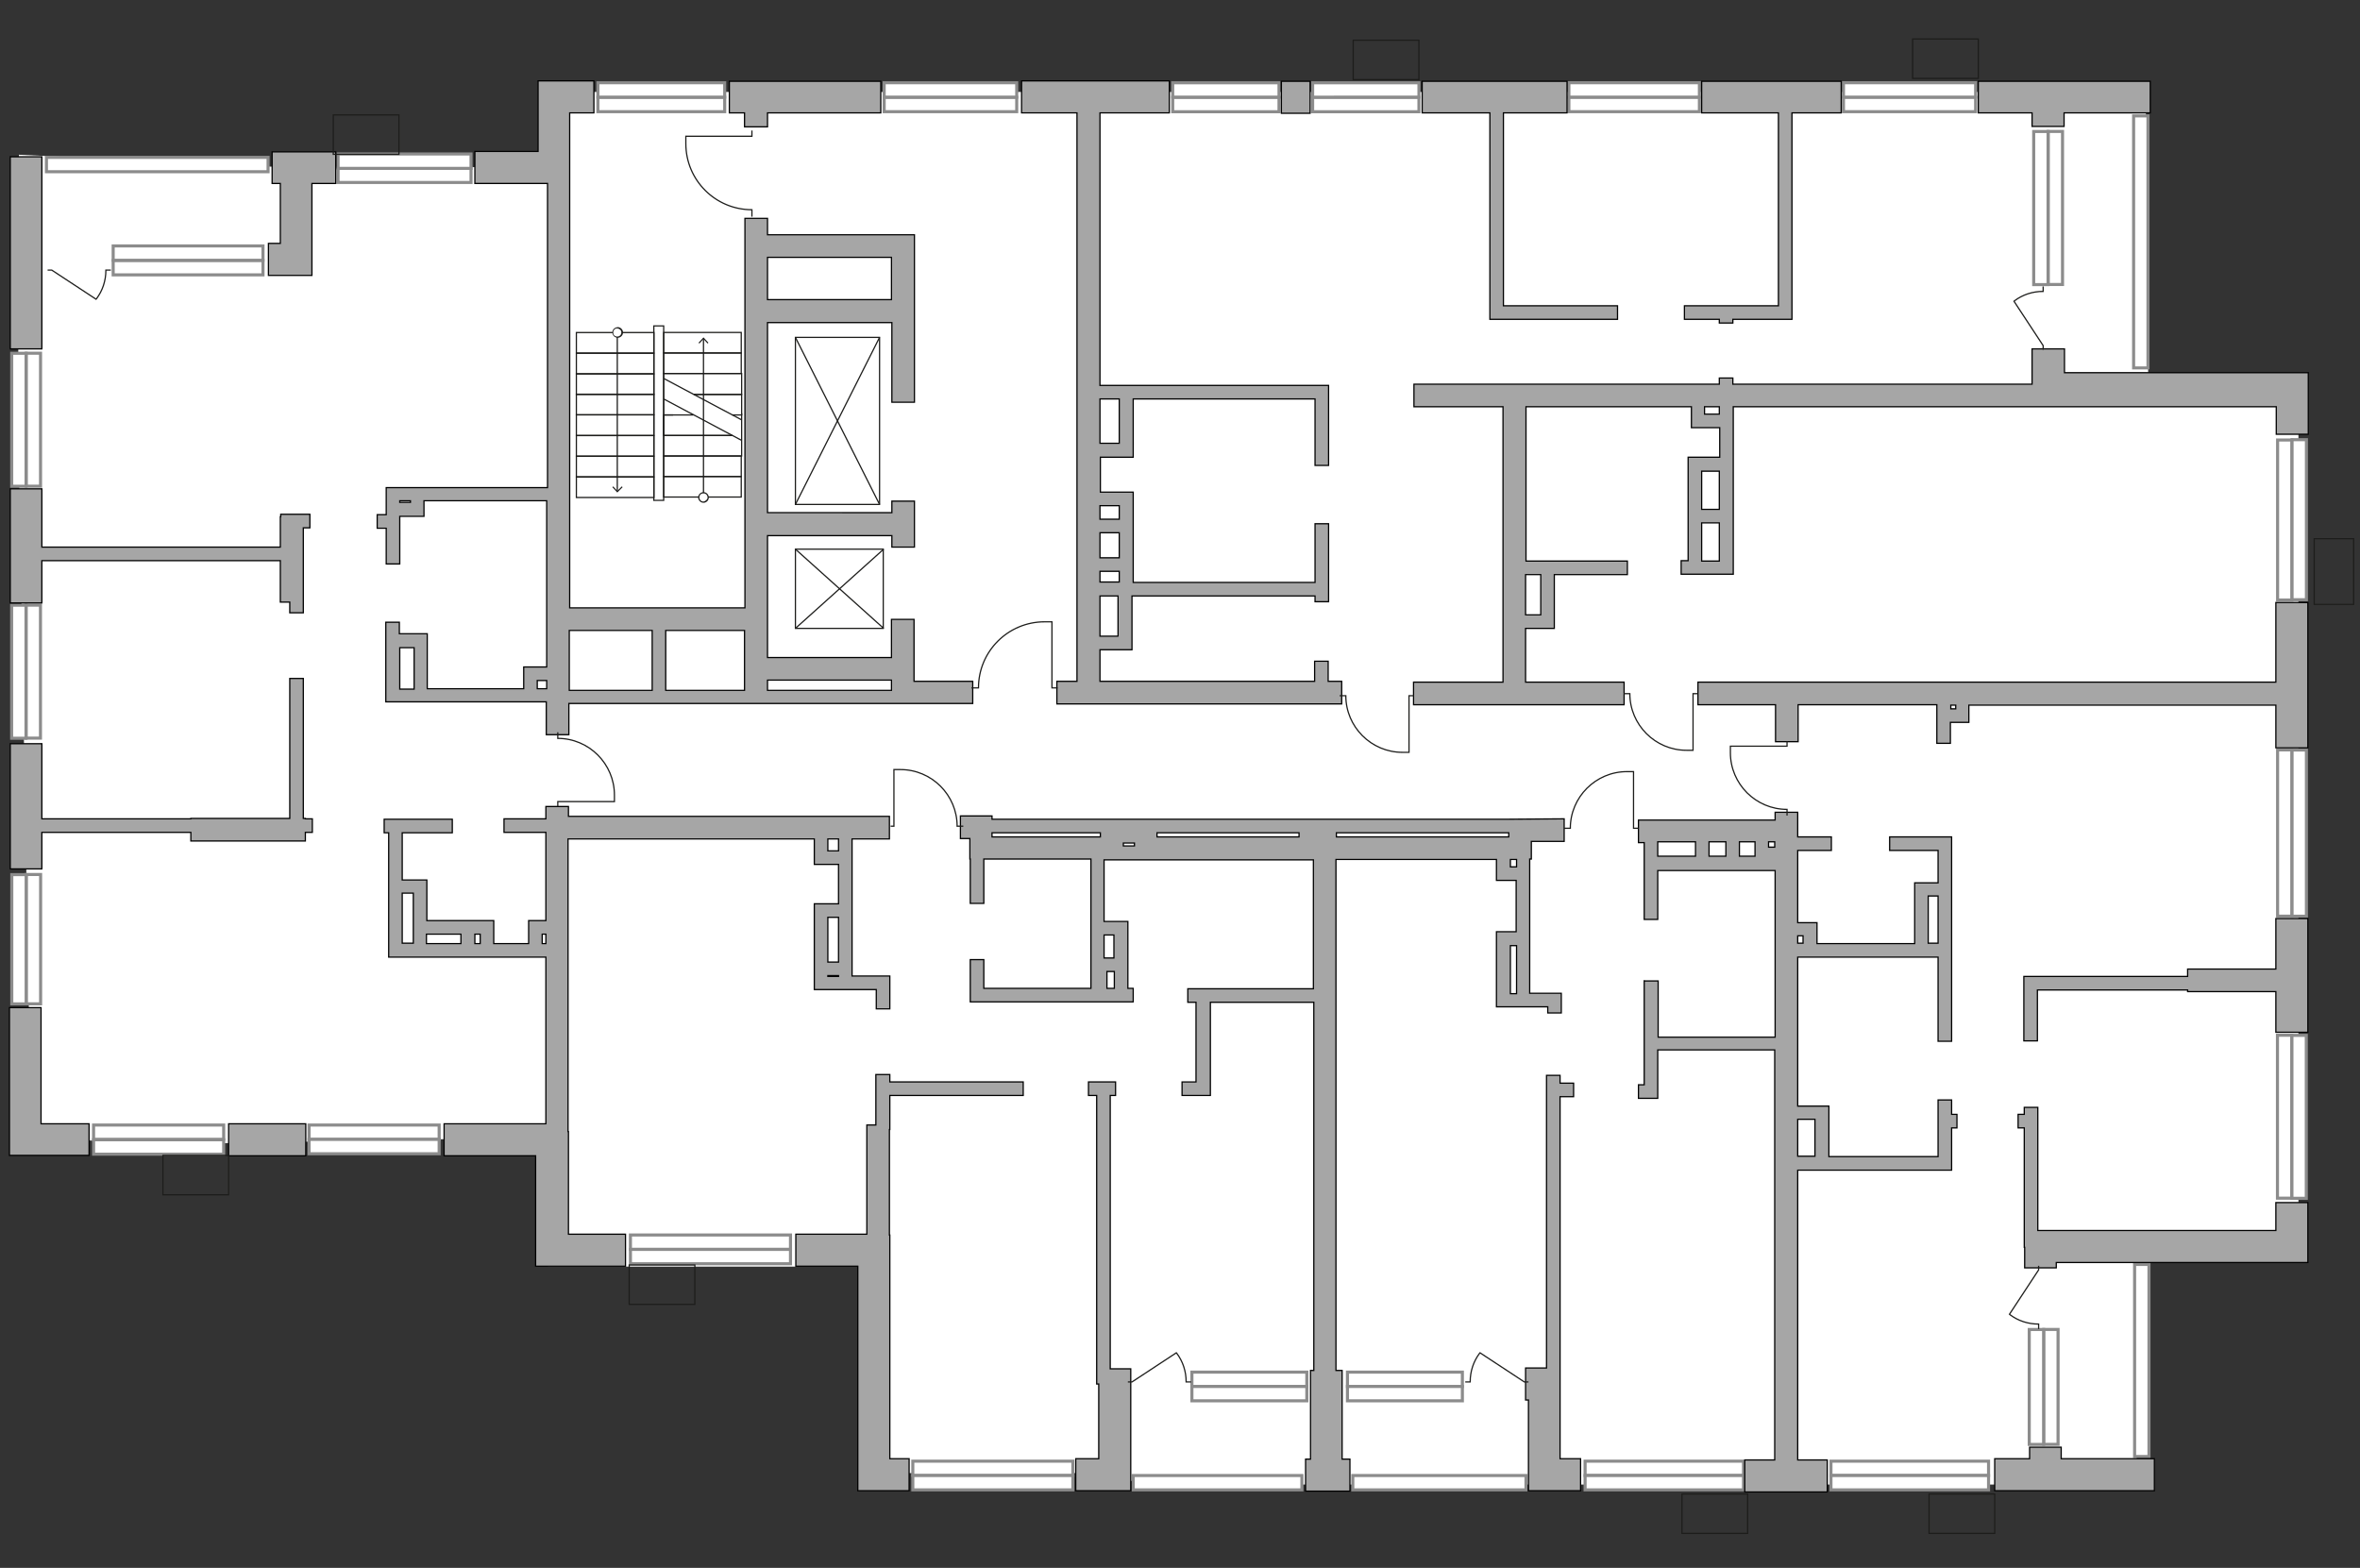 <?xml version="1.0" encoding="utf-8"?>
<!-- Generator: Adobe Illustrator 25.1.0, SVG Export Plug-In . SVG Version: 6.00 Build 0)  -->
<svg version="1.1" id="Слой_1" xmlns="http://www.w3.org/2000/svg" xmlns:xlink="http://www.w3.org/1999/xlink" x="0px" y="0px"
	 viewBox="0 0 575 382" style="enable-background:new 0 0 575 382;" xml:space="preserve">
<rect x="0" y="0" width="575" height="382" fill="#333333" stroke="none"/>
<style type="text/css">
	.st0{fill:#FFFFFF;}
	.st1{fill:#FFFFFF;stroke:#8C8C8C;stroke-width:0.75;stroke-linecap:round;stroke-miterlimit:10;}
	.st2{fill:#A6A6A6;stroke:#000000;stroke-width:0.3;stroke-miterlimit:22.926;}
	.st3{fill:none;stroke:#1D1D1B;stroke-width:0.3;stroke-miterlimit:22.926;}
	.st4{fill:#1D1D1B;}
</style>
<polygon id="bg" class="st0" points="522.8,22.4 138,22.4 129.8,40.3 95.4,41.3 72.2,40.9 4.6,37.7 4.4,102.3 7.6,277.1 39.4,278.8 
	132.8,277.1 133.5,308.6 211.4,308.6 214.6,358.9 270.5,358.9 273,360.7 297.5,361.7 520.6,361.7 520.6,300.5 560,300.5 560,92.2 
	523.4,92.2 "/>
<g id="window">
	<g>
		<g>
			
				<rect x="27.6" y="63.4" transform="matrix(-1 1.712603e-05 -1.712603e-05 -1 91.678 130.362)" class="st1" width="36.5" height="3.5"/>
			
				<rect x="27.6" y="59.9" transform="matrix(-1 1.712603e-05 -1.712603e-05 -1 91.678 123.316)" class="st1" width="36.5" height="3.5"/>
		</g>
		<g>
			
				<rect x="11.3" y="38.3" transform="matrix(-1 -2.057880e-06 2.057880e-06 -1 76.616 80.138)" class="st1" width="54" height="3.5"/>
		</g>
		<g>
			<rect x="446.1" y="356" class="st1" width="38.4" height="3.5"/>
			<rect x="446.1" y="359.5" class="st1" width="38.4" height="3.5"/>
		</g>
		<g>
			<rect x="386.2" y="356" class="st1" width="38.6" height="3.5"/>
			<rect x="386.2" y="359.5" class="st1" width="38.6" height="3.5"/>
		</g>
		<g>
			<rect x="222.4" y="356" class="st1" width="39" height="3.5"/>
			<rect x="222.4" y="359.5" class="st1" width="39" height="3.5"/>
		</g>
		<g>
			<rect x="153.6" y="300.9" class="st1" width="39" height="3.5"/>
			<rect x="153.6" y="304.4" class="st1" width="39" height="3.5"/>
		</g>
		<g>
			
				<rect x="536.8" y="270.3" transform="matrix(-5.298755e-06 -1 1 -5.298755e-06 284.592 828.731)" class="st1" width="39.7" height="3.5"/>
			
				<rect x="540.3" y="270.3" transform="matrix(-5.298755e-06 -1 1 -5.298755e-06 288.115 832.254)" class="st1" width="39.7" height="3.5"/>
		</g>
		<g>
			
				<rect x="536.4" y="201.2" transform="matrix(-5.200965e-06 -1 1 -5.200965e-06 353.723 759.612)" class="st1" width="40.5" height="3.5"/>
			
				<rect x="539.9" y="201.2" transform="matrix(-5.200965e-06 -1 1 -5.200965e-06 357.246 763.135)" class="st1" width="40.5" height="3.5"/>
		</g>
		<g>
			
				<rect x="537.1" y="124.9" transform="matrix(-5.393345e-06 -1 1 -5.393345e-06 430.024 683.301)" class="st1" width="39" height="3.5"/>
			
				<rect x="540.7" y="124.9" transform="matrix(-5.393345e-06 -1 1 -5.393345e-06 433.547 686.824)" class="st1" width="39" height="3.5"/>
		</g>
		<g>
			
				<rect x="449.2" y="23.6" transform="matrix(-1 1.424966e-05 -1.424966e-05 -1 930.55 50.798)" class="st1" width="32.2" height="3.5"/>
			
				<rect x="449.2" y="20.1" transform="matrix(-1 1.424966e-05 -1.424966e-05 -1 930.55 43.752)" class="st1" width="32.2" height="3.5"/>
		</g>
		<g>
			
				<rect x="382.3" y="23.6" transform="matrix(-1 1.442753e-05 -1.442753e-05 -1 796.351 50.8)" class="st1" width="31.8" height="3.5"/>
			
				<rect x="382.3" y="20.1" transform="matrix(-1 1.442753e-05 -1.442753e-05 -1 796.351 43.753)" class="st1" width="31.8" height="3.5"/>
		</g>
		<g>
			
				<rect x="215.4" y="23.6" transform="matrix(-1 1.419657e-05 -1.419657e-05 -1 463.118 50.806)" class="st1" width="32.3" height="3.5"/>
			
				<rect x="215.4" y="20.1" transform="matrix(-1 1.419657e-05 -1.419657e-05 -1 463.118 43.76)" class="st1" width="32.3" height="3.5"/>
		</g>
		<g>
			
				<rect x="145.6" y="23.6" transform="matrix(-1 1.482754e-05 -1.482754e-05 -1 322.17 50.807)" class="st1" width="30.9" height="3.5"/>
			
				<rect x="145.6" y="20.1" transform="matrix(-1 1.482754e-05 -1.482754e-05 -1 322.17 43.761)" class="st1" width="30.9" height="3.5"/>
		</g>
		<g>
			
				<rect x="-8.1" y="100.5" transform="matrix(1.271238e-05 1 -1 1.271238e-05 110.376 94.152)" class="st1" width="32.4" height="3.5"/>
			
				<rect x="-11.6" y="100.5" transform="matrix(1.271238e-05 1 -1 1.271238e-05 106.853 97.675)" class="st1" width="32.4" height="3.5"/>
		</g>
		<g>
			
				<rect x="82.4" y="41" transform="matrix(-1 3.692762e-06 -3.692762e-06 -1 197.167 85.462)" class="st1" width="32.4" height="3.5"/>
			
				<rect x="82.4" y="37.4" transform="matrix(-1 3.692762e-06 -3.692762e-06 -1 197.167 78.416)" class="st1" width="32.4" height="3.5"/>
		</g>
		<g>
			
				<rect x="-8.1" y="161.9" transform="matrix(1.271238e-05 1 -1 1.271238e-05 171.76 155.536)" class="st1" width="32.4" height="3.5"/>
			
				<rect x="-11.6" y="161.9" transform="matrix(1.271238e-05 1 -1 1.271238e-05 168.237 159.059)" class="st1" width="32.4" height="3.5"/>
		</g>
		<g>
			
				<rect x="-7.6" y="227" transform="matrix(1.309966e-05 1 -1 1.309966e-05 236.894 220.665)" class="st1" width="31.5" height="3.5"/>
			
				<rect x="-11.1" y="227" transform="matrix(1.309966e-05 1 -1 1.309966e-05 233.371 224.188)" class="st1" width="31.5" height="3.5"/>
		</g>
		<g>
			<rect x="22.8" y="274.1" class="st1" width="31.7" height="3.5"/>
			<rect x="22.8" y="277.7" class="st1" width="31.7" height="3.5"/>
		</g>
		<g>
			<rect x="75.3" y="274.1" class="st1" width="31.7" height="3.5"/>
			<rect x="75.3" y="277.6" class="st1" width="31.7" height="3.5"/>
		</g>
		<g>
			<rect x="328.3" y="334.3" class="st1" width="28" height="3.5"/>
			<rect x="328.3" y="337.8" class="st1" width="28" height="3.5"/>
		</g>
		<g>
			<rect x="290.4" y="334.3" class="st1" width="28" height="3.5"/>
			<rect x="290.4" y="337.8" class="st1" width="28" height="3.5"/>
		</g>
		<g>
			
				<rect x="485.7" y="336.2" transform="matrix(1.469164e-05 1 -1 1.469164e-05 837.629 -161.799)" class="st1" width="28" height="3.5"/>
			
				<rect x="482.2" y="336.2" transform="matrix(1.469164e-05 1 -1 1.469164e-05 834.106 -158.276)" class="st1" width="28" height="3.5"/>
		</g>
		<g>
			<rect x="329.6" y="359.5" class="st1" width="42.2" height="3.5"/>
		</g>
		<g>
			<rect x="276.1" y="359.5" class="st1" width="41.1" height="3.5"/>
		</g>
		<g>
			
				<rect x="498.5" y="329.7" transform="matrix(-4.920833e-06 -1 1 -4.920833e-06 190.388 853.371)" class="st1" width="46.8" height="3.5"/>
		</g>
		<g>
			
				<rect x="482.1" y="48.9" transform="matrix(1.103913e-05 1 -1 1.103913e-05 551.417 -450.082)" class="st1" width="37.3" height="3.5"/>
			
				<rect x="478.6" y="48.9" transform="matrix(1.103913e-05 1 -1 1.103913e-05 547.894 -446.559)" class="st1" width="37.3" height="3.5"/>
		</g>
		<g>
			
				<rect x="490.9" y="57.2" transform="matrix(-3.751082e-06 -1 1 -3.751082e-06 462.644 580.539)" class="st1" width="61.4" height="3.5"/>
		</g>
		<g>
			
				<rect x="319.8" y="23.6" transform="matrix(-1 1.770904e-05 -1.770904e-05 -1 665.516 50.813)" class="st1" width="25.9" height="3.5"/>
			
				<rect x="319.8" y="20.1" transform="matrix(-1 1.770904e-05 -1.770904e-05 -1 665.516 43.767)" class="st1" width="25.9" height="3.5"/>
		</g>
		<g>
			
				<rect x="285.7" y="23.6" transform="matrix(-1 1.770904e-05 -1.770904e-05 -1 597.325 50.813)" class="st1" width="25.9" height="3.5"/>
			
				<rect x="285.7" y="20.1" transform="matrix(-1 1.770904e-05 -1.770904e-05 -1 597.325 43.767)" class="st1" width="25.9" height="3.5"/>
		</g>
	</g>
</g>
<g id="plan">
	<g>
		<polygon class="st2" points="562.3,223.8 554.5,223.8 554.5,236.1 533,236.1 533,237.9 493.1,237.9 493.1,253.6 496.4,253.6 
			496.4,241.2 533,241.2 533,241.6 554.5,241.6 554.5,251.5 562.3,251.5 		"/>
		<path class="st2" d="M562.3,146.8h-7.8v19.4l-140.8,0v5.5l18.9,0v9h5.5v-9l33.8,0v4.2v5.2h3.3V176h4.5v-4.2l74.8,0v10.4h7.8V146.8
			z M476.5,172.7h-1.2v-0.9h1.2V172.7z"/>
		<polygon class="st2" points="502.9,30.8 502.9,27.5 523.9,27.5 523.9,19.8 502.9,19.8 500.2,19.8 489.4,19.8 487.8,19.8 482,19.8 
			482,27.5 487.8,27.5 489.4,27.5 495.1,27.5 495.1,30.8 		"/>
		<polygon class="st2" points="21.7,273.8 10,273.8 10,245.5 2.3,245.5 2.3,281.5 21.7,281.5 		"/>
		<polygon class="st2" points="524.9,355.4 517.1,355.4 517.1,355.4 502.2,355.4 502.2,352.6 494.5,352.6 494.5,355.4 486,355.4 
			486,363.2 524.9,363.2 		"/>
		<polygon class="st2" points="562.3,293 554.5,293 554.5,299.8 496.5,299.8 496.5,272.4 496.5,272.4 496.5,269.8 493.2,269.8 
			493.2,271.5 491.7,271.5 491.7,274.8 493.2,274.8 493.2,303.9 493.3,303.9 493.3,308.9 501,308.9 501,307.6 562.3,307.6 		"/>
		<path class="st2" d="M367.6,199.6h-57.5h-2.3h-66.1v-0.8h-7.7v5.5h2.3v5h0.1v10.8h3.3v-10.8h26.1V236v4.8h-26.1v-7h-3.3v10.3h29.4
			h3.3h7v-3.3h-1.3V236v-2.6v-8.9H269v-15h4.7v0h2.7v0h43.6v31.4h-30.6v3.3h2v19.4H288v3.3h6.9v-22.7h25.2v89.7h-0.8v21.6h-1.2v7.8
			h1.2h0.8h8.8v-7.8H327v-21.6h-1.5V209.4h39.1v5.1h4.8v12.5h-4.8v18.3h4.8h1.7h6v1.5h3.3v-4.8h-7.7v-32.7h0.4v-4.3h8v-5.5
			L367.6,199.6L367.6,199.6z M269.7,240.8v-4.1h1.8v4.1H269.7z M271.4,227.8v5.6H269v-5.6H271.4z M241.7,202.9h26.4v1h-26.4V202.9z
			 M273.7,206.1v-0.7h2.7v0.7H273.7z M281.9,202.9h25.9h2.3h6.4v1h-34.6V202.9z M325.6,202.9h42v1h-42V202.9z M368,242.1v-11.7h1.5
			v11.7H368z M369.4,211.2H368v-1.8h1.5V211.2z"/>
		<path class="st2" d="M138.4,275.7v-71.3h60v6.2h5.9l0,9.6h-5.9v14.2v2.7v4h8.1v0l7,0v4.7h3.3v-8l-9.2,0l0-33.4h9.1v-5.5h-78.2
			v-2.4h-5.5v3h-10.2v3.3h10.2v21.5h-4.2v5.6h-8.5v-5.6h-4.6h-11.7v-9.9h-6v-11.5h12.2v-3.3H95.6h-0.9h-1.1v3.3h1.1v21.7h0v8.6h38.3
			v40.6h-2.5h-22.3v7.8h22.3l0,26.9h21.9v-7.8h-13.9V275.7L138.4,275.7z M201.7,223.5h2.6l0,10.9h-2.6V223.5z M201.7,237.7h2.6v0.2
			h-2.6V237.7z M204.3,207.3h-2.6v-2.9h2.6L204.3,207.3z M117,227.6v2.3h-1.3v-2.3H117z M112.3,227.6v2.3h-8.4v-2.3H112.3z
			 M98,227.5L98,227.5l0-9.9h2.7v12.2H98V227.5z M132.1,229.9v-2.3h0.9v2.3H132.1z"/>
		<polygon class="st2" points="187,30.9 187,27.5 214.6,27.5 214.6,19.8 177.7,19.8 177.7,27.5 181.4,27.5 181.4,30.9 		"/>
		<polygon class="st2" points="394.1,77.8 394.1,74.5 366.3,74.5 366.3,27.5 381.8,27.5 381.8,19.8 346.5,19.8 346.5,27.5 363,27.5 
			363,77.8 		"/>
		<path class="st2" d="M400.6,238.8v25.5h-1.4v3.3h4.7v-11.8h28.5v99.9h-7.3v7.8h20.1v-7.8H438v-70.6h37.5v-10.3h1.3v-3.3h-1.3V268
			h-3.3v13.8h-26.6v-12.3H438v-36.3h34.2v20.5h3.3v-49.8h-15.1v3.3h11.8v7.9h-5.7v14.8h-23.8v-5.1H438v-17.6h8.2v-3.3H438v-6h-5.5
			v1.9h-33.3v5.5h1.4v18.7h3.3v-11.9h11h1.5h16.1v40.6h-28.5v-13.7H400.6z M442.2,272.7v9H438v-9H442.2z M469.8,218.3h2.4v11.5h-2.4
			V218.3z M439.3,228v1.8H438V228H439.3z M432.4,206.4h-1.5v-1.3h1.5V206.4z M427.6,208.6h-3.8v-3.5h3.8V208.6z M413.1,208.6h-9.2
			v-3.5h9.2V208.6z M416.4,205.1h4.1v3.5h-4.1V205.1z"/>
		<polygon class="st2" points="380.1,355.4 380.1,333.3 380.1,333.3 380.1,267.2 383.4,267.2 383.4,263.9 380.1,263.9 380.1,262 
			376.8,262 376.8,266.7 376.8,266.7 376.8,333.3 371.7,333.3 371.7,341.1 372.4,341.1 372.4,363.2 385.1,363.2 385.1,355.4 		"/>
		<path class="st2" d="M323.6,161.1h-3.3v4.9H268v-7.7h7.8v-13.1h0.3h44.3v1.4h3.3v-1.4v-4.7v-12.9h-3.3v14.3h-44.3v-22h-8v-8.5h8
			V97.2h44.3v16.2h3.3V93.9H268V27.5h16.9v-7.8h-36v7.8h13.5V166h-4.9v5.5h5h5.5h58.9V166h-3.3V161.1z M272.7,135.9H268v-6.1h4.7
			V135.9z M272.5,155H268v-9.8h4.4V155z M268,141.8v-2.6h4.7v2.6H268z M272.7,123.2v3.3H268v-3.3H272.7z M272.7,97.2V108H268V97.2
			H272.7z"/>
		<polygon class="st2" points="448.6,19.8 414.6,19.8 414.6,27.5 433.3,27.5 433.3,74.5 410.4,74.5 410.4,77.8 418.9,77.8 
			418.9,78.7 422.2,78.7 422.2,77.8 436.6,77.8 436.6,27.5 448.6,27.5 		"/>
		<path class="st2" d="M502.9,85h-7.8v8.6h-72.9v-1.5h-3.3v1.5h-47.5h-5.2h-21.7v5.5h21.7v67.1h-21.8v5.5h51.3v-5.5h-24v-13.1h7V140
			h17.8v-3.3h-24.7V99.1h40.3v5.1h6.9v7.2h-7.7v25.2h-1.7v3.3h12.7V99.1h125.9v0h6.4v6.7h7.8v-15h-59.4V85z M375.4,140v9.8h-3.7V140
			H375.4z M414.6,127.4h4.3v9.3h-4.3V127.4z M418.9,114.8v9.3h-4.3v-9.3H418.9z M418.9,100.9h-3.6v-1.8h3.6V100.9z"/>
		<polygon class="st2" points="262.1,355.4 262.1,363.2 275.5,363.2 275.5,341.3 275.5,341.3 275.5,333.5 270.5,333.5 270.5,266.9 
			271.8,266.9 271.8,263.6 270.5,263.6 265.9,263.6 265.2,263.6 265.2,266.9 265.9,266.9 267.2,266.9 267.2,337.2 267.7,337.2 
			267.7,355.4 		"/>
		<rect x="55.7" y="273.8" class="st2" width="18.8" height="7.8"/>
		<polygon class="st2" points="10.2,66.8 10.2,64.3 10.2,38.2 2.5,38.2 2.5,64.3 2.5,66.8 2.5,85 10.2,85 		"/>
		<polygon class="st2" points="76.1,199.5 74.4,199.5 74.4,199.4 73.9,199.4 73.9,165.3 70.6,165.3 70.6,199.4 46.5,199.4 
			46.5,199.5 10.2,199.5 10.2,181.2 2.5,181.2 2.5,211.7 10.2,211.7 10.2,202.8 46.5,202.8 46.5,204.9 72.6,204.9 73.5,204.9 
			74.4,204.9 74.4,202.8 76.1,202.8 		"/>
		<polygon class="st2" points="68.4,125.9 68.3,125.9 68.3,133.3 10.2,133.3 10.2,119.1 2.5,119.1 2.5,146.9 10.2,146.9 10.2,136.6 
			68.3,136.6 68.3,146.7 70.6,146.7 70.6,149.3 73.9,149.3 73.9,146.7 73.9,146.7 73.9,128.6 75.5,128.6 75.5,125.3 68.4,125.3 		
			"/>
		<path class="st2" d="M94.1,137.4h3.3v-11.6h5.9V122h29.9v40.5h-5.6v5.3h-23.5v-13.4h-6.8v-2.8h-3.3v19.4h39.1v8h5.5v-7.6h45.5h0.3
			h32.7v0H237V166h-14.3v-15.1h-5.5v9.3H187v-29.7h30.3v2.8h5.5v-11.2h-5.5v2.8H187V78.6h30.3V98h5.5V57.2H187v-4h-5.5v94.9h-42.7
			V41h0V27.5h5.9v-7.8h-13.6v17.2l-15.4,0v7.8l15.4,0l0,0l2.3,0v74.1H94.1v6.6h-2.2v3.3h2.2V137.4z M97.4,157.8h3.5v10.1h-3.5V157.8
			z M130.9,167.8v-2h2.3v2H130.9z M217.2,165.7v2.5H187v-2.5H217.2z M217.2,62.7V73H187V62.7H217.2z M181.4,168.2h-19.2v-14.6h19.2
			V168.2z M158.9,153.6v14.6h-20.2v-14.6H158.9z M100,122v0.4h-2.6V122H100z"/>
		<polygon class="st2" points="216.8,275.2 216.8,266.9 249.3,266.9 249.3,263.6 216.8,263.6 216.8,261.8 213.4,261.8 213.4,263.6 
			213.4,263.6 213.4,274.1 211.2,274.1 211.2,300.7 193.9,300.7 193.9,308.5 209,308.5 209,363.2 221.5,363.2 221.5,355.4 
			216.8,355.4 216.8,300.9 216.7,300.9 216.7,275.2 		"/>
		<polygon class="st2" points="74.9,37 66.3,37 66.3,44.7 68.3,44.7 68.3,59.3 65.4,59.3 65.4,67.1 76,67.1 76,44.7 81.8,44.7 
			81.8,37 76,37 		"/>
		<rect x="312.2" y="19.8" class="st2" width="7" height="7.8"/>
	</g>
	<g>
		<path class="st3" d="M11.6,65.8l1,0l10.8,7.1c0,0,0.1-0.1,0.1-0.1c1.5-2,2.3-4.4,2.3-7v0l1.2,0"/>
		<path class="st3" d="M435.4,180.6l0,1.2l-13.8,0l0,1.6c0,7.6,6.2,13.8,13.8,13.8l0,0v1.5"/>
		<path class="st3" d="M399.2,201.8h-1.2l0-13.8l-1.6,0c-7.6,0-13.8,6.2-13.8,13.8v0l-1.5,0"/>
		<path class="st3" d="M135.9,196.5l0-1.2l13.8,0l0-1.6c0-7.6-6.2-13.8-13.8-13.8h0l0-1.5"/>
		<path class="st3" d="M413.7,169l-1.2,0l0,13.8l-1.6,0c-7.6,0-13.8-6.2-13.8-13.8v0l-1.5,0"/>
		<path class="st3" d="M344.5,169.5l-1.2,0l0,13.8l-1.6,0c-7.6,0-13.8-6.2-13.8-13.8v0l-1.5,0"/>
		<path class="st3" d="M234.7,201.3l-1.5,0v0c0-7.6-6.2-13.8-13.8-13.8l-1.6,0l0,13.8H217"/>
		<path class="st3" d="M257.7,167.6l-1.4,0l0-16.1l-1.8,0c-8.9,0-16.1,7.2-16.1,16.1v0l-1.7,0"/>
		<path class="st3" d="M183.2,31.8l0,1.4l-16.1,0l0,1.8c0,8.9,7.2,16.1,16.1,16.1h0l0,1.7"/>
		<path class="st3" d="M496.7,308.4v1l-7.1,10.8c0,0,0.1,0.1,0.1,0.1c2,1.5,4.4,2.3,7,2.3h0v1.2"/>
		<path class="st3" d="M497.8,85.2l0-1l-7.1-10.8c0,0,0.1-0.1,0.1-0.1c2-1.5,4.4-2.3,7-2.3l0,0l0-1.2"/>
		<path class="st3" d="M372.4,336.7l-1,0l-10.8-7.1c0,0-0.1,0.1-0.1,0.1c-1.5,2-2.3,4.4-2.3,7l0,0l-1.2,0"/>
		<path class="st3" d="M274.8,336.7l1,0l10.8-7.1c0,0,0.1,0.1,0.1,0.1c1.5,2,2.3,4.4,2.3,7l0,0l1.2,0"/>
		<g>
			
				<rect x="140.3" y="116.1" transform="matrix(-1 1.125601e-05 -1.125601e-05 -1 299.633 237.309)" class="st3" width="18.9" height="5"/>
			
				<rect x="140.3" y="111.1" transform="matrix(-1 1.125601e-05 -1.125601e-05 -1 299.633 227.268)" class="st3" width="18.9" height="5"/>
			
				<rect x="140.3" y="106.1" transform="matrix(-1 1.125601e-05 -1.125601e-05 -1 299.633 217.227)" class="st3" width="18.9" height="5"/>
			<rect x="161.7" y="116.1" class="st3" width="18.9" height="5"/>
			<rect x="161.7" y="111.1" class="st3" width="18.9" height="5"/>
			<polyline class="st3" points="178.4,106.1 161.7,106.1 161.7,111.1 180.7,111.1 180.7,100.7 			"/>
			<polyline class="st3" points="161.7,106.1 161.7,101.1 164,101.1 			"/>
			<polyline class="st3" points="168.9,101.1 161.7,101.1 161.7,106.1 178.4,106.1 			"/>
			<polyline class="st3" points="178.4,101.1 180.7,101.1 180.7,96.1 169,96.1 			"/>
			
				<rect x="140.3" y="101.1" transform="matrix(-1 1.125601e-05 -1.125601e-05 -1 299.632 207.185)" class="st3" width="18.9" height="5"/>
			
				<rect x="140.3" y="96.1" transform="matrix(-1 1.125601e-05 -1.125601e-05 -1 299.632 197.144)" class="st3" width="18.9" height="5"/>
			
				<rect x="140.3" y="91" transform="matrix(-1 1.125601e-05 -1.125601e-05 -1 299.632 187.103)" class="st3" width="18.9" height="5"/>
			
				<rect x="140.3" y="86" transform="matrix(-1 1.125601e-05 -1.125601e-05 -1 299.632 177.062)" class="st3" width="18.9" height="5"/>
			
				<rect x="140.3" y="81" transform="matrix(-1 1.125601e-05 -1.125601e-05 -1 299.632 167.021)" class="st3" width="18.9" height="5"/>
			<polyline class="st3" points="169.1,96.1 180.7,96.1 180.7,91 161.7,91 161.7,101.1 			"/>
			<rect x="161.7" y="86" class="st3" width="18.9" height="5"/>
			<rect x="161.7" y="81" class="st3" width="18.9" height="5"/>
			<line class="st3" x1="161.7" y1="97.2" x2="180.7" y2="107.3"/>
			<line class="st3" x1="161.7" y1="92.2" x2="180.7" y2="102.3"/>
			<g>
				<g>
					<line class="st3" x1="150.4" y1="81" x2="150.4" y2="119.7"/>
					<g>
						<g>
							<path class="st0" d="M149.3,81c0-0.6,0.5-1.1,1.1-1.1c0.6,0,1.1,0.5,1.1,1.1c0,0.6-0.5,1.1-1.1,1.1
								C149.8,82.2,149.3,81.7,149.3,81z"/>
							<path class="st4" d="M149.2,81c0,0.7,0.6,1.3,1.3,1.3c0.7,0,1.3-0.6,1.3-1.3s-0.6-1.3-1.3-1.3
								C149.7,79.8,149.2,80.3,149.2,81C149.2,81.7,149.2,80.3,149.2,81z M151.4,81c0,0.5-0.4,1-1,1s-1-0.4-1-1c0-0.5,0.4-1,1-1
								C151,80.1,151.4,80.5,151.4,81C151.4,81.6,151.4,80.5,151.4,81z"/>
						</g>
					</g>
					<g>
						<polygon class="st4" points="149.2,118.7 149.4,118.5 150.4,119.6 151.5,118.5 151.7,118.7 150.4,120 						"/>
					</g>
				</g>
			</g>
			<g>
				<g>
					<line class="st3" x1="171.4" y1="82.5" x2="171.4" y2="121.2"/>
					<g>
						<polygon class="st4" points="170.2,83.5 170.4,83.7 171.4,82.6 172.4,83.7 172.6,83.5 171.4,82.2 						"/>
					</g>
					<g>
						<g>
							<path class="st0" d="M170.3,121.2c0,0.6,0.5,1.1,1.1,1.1s1.1-0.5,1.1-1.1c0-0.6-0.5-1.1-1.1-1.1S170.3,120.5,170.3,121.2z"/>
							<path class="st4" d="M170.1,121.2c0-0.7,0.6-1.3,1.3-1.3c0.7,0,1.3,0.6,1.3,1.3c0,0.7-0.6,1.3-1.3,1.3
								S170.1,121.9,170.1,121.2C170.1,120.5,170.1,121.9,170.1,121.2z M172.4,121.2c0-0.5-0.4-1-1-1s-1,0.4-1,1c0,0.5,0.4,1,1,1
								C171.9,122.1,172.4,121.7,172.4,121.2C172.4,120.6,172.4,121.7,172.4,121.2z"/>
						</g>
					</g>
				</g>
			</g>
			
				<rect x="159.3" y="79.5" transform="matrix(-1 1.125601e-05 -1.125601e-05 -1 321.005 201.403)" class="st3" width="2.4" height="42.5"/>
		</g>
		<g>
			<rect x="193.8" y="82.2" class="st3" width="20.5" height="40.7"/>
			<line class="st3" x1="193.8" y1="122.9" x2="214.3" y2="82.2"/>
			<line class="st3" x1="214.3" y1="122.9" x2="193.8" y2="82.2"/>
		</g>
		<g>
			<rect x="193.8" y="133.8" class="st3" width="21.4" height="19.3"/>
			<line class="st3" x1="193.8" y1="153.1" x2="215.3" y2="133.8"/>
			<line class="st3" x1="215.3" y1="153.1" x2="193.8" y2="133.8"/>
		</g>
		<rect x="470" y="364" class="st3" width="16" height="9.6"/>
		<rect x="409.8" y="364" class="st3" width="16" height="9.6"/>
		<rect x="153.3" y="308.2" class="st3" width="16" height="9.6"/>
		<rect x="39.7" y="281.5" class="st3" width="16" height="9.6"/>
		<rect x="329.7" y="9.8" class="st3" width="16" height="9.6"/>
		<rect x="81.2" y="28" class="st3" width="16" height="9.6"/>
		<rect x="466" y="9.5" class="st3" width="16" height="9.6"/>
		
			<rect x="560.6" y="134.4" transform="matrix(-1.836970e-16 1 -1 -1.836970e-16 707.846 -429.348)" class="st3" width="16" height="9.6"/>
	</g>
</g>
</svg>
